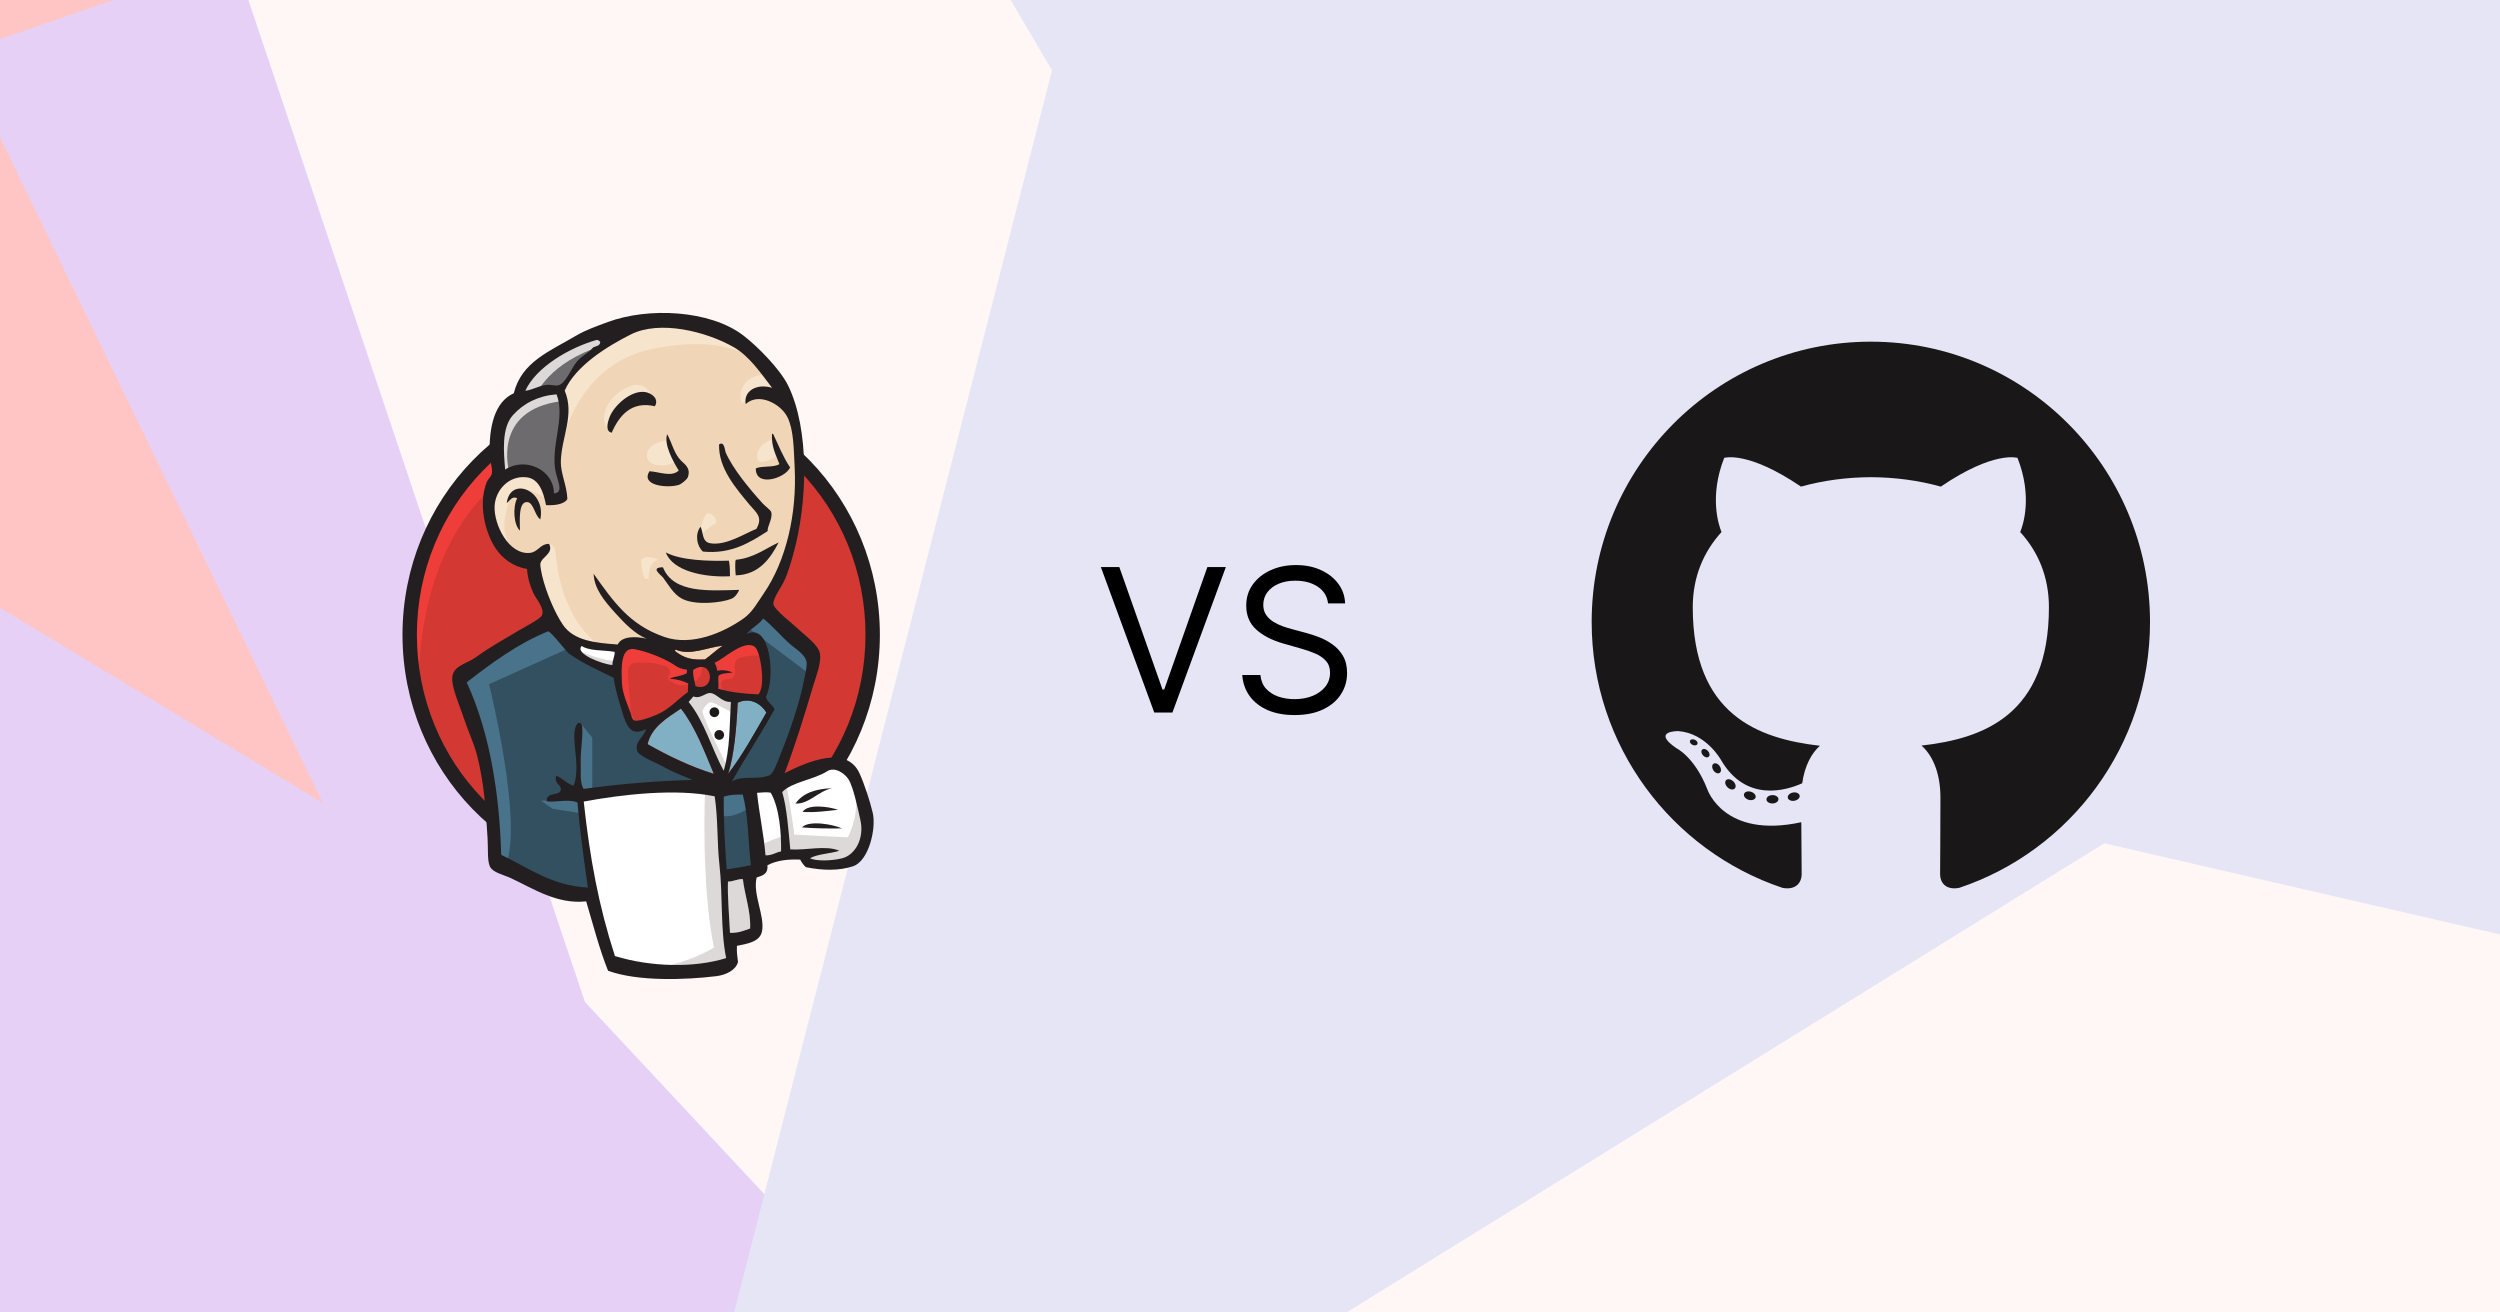 <?xml version="1.0" encoding="utf-8"?>
<svg xmlns="http://www.w3.org/2000/svg" width="600" height="315" viewBox="0 0 600 315" fill="none">
<g clip-path="url(#clip0_6_2)">
<rect width="600" height="315" fill="#FFF6F6"/>
<g opacity="0.2" filter="url(#filter0_f_6_2)">
<path d="M-38.409 -291.796L140.378 240.461L478.998 603.299L69.505 510.461L-300.9 708.205L-70.194 268.786L-38.409 -291.796Z" fill="#8139F7"/>
<path d="M-511.371 -694.944L-121.08 -580.991L395.997 -754.808L-110.211 -335.71L-471.117 213.505L-355.201 -319.547L-511.371 -694.944Z" fill="#8139F7"/>
<path d="M801.416 -187.815L1068.09 -204.541L1334.76 -221.268L1062.3 62.594L789.845 346.456L795.63 79.32L801.416 -187.815Z" fill="#8139F7"/>
<path d="M362.525 -602.82L691 -579.878L1019.47 -556.935L727.383 -252.619L435.291 51.698L398.908 -275.561L362.525 -602.82Z" fill="#8139F7"/>
<path d="M45.461 -336.273L444.396 -244.383L800.912 -465.129L696.925 -58.903L903.948 294.274L505.013 202.384L148.497 423.131L252.484 16.905L45.461 -336.273Z" fill="#7D9FF7"/>
<path d="M-899.949 -124.578L-540.543 95.613L-349.34 130.979L-258.395 302.847L59.228 579.925L-300.177 359.734L-491.381 324.368L-582.325 152.5L-899.949 -124.578Z" fill="#7D9FF7"/>
<path d="M-531.119 -203.598L-271.499 -157.64L-196.881 -297.407L-82.711 -117.476L179.266 -52.467L-9.793 12.778L77.5 192.723L-153.515 53.116L-361.542 99.319L-315.259 -52.209L-531.119 -203.598Z" fill="#FF0000"/>
<path d="M730.834 130.277L925.287 215.898L1334.15 82.963L1051.13 285.104L1204.35 390.692L834.976 430.001L520.81 628.193L575.55 450.347L228.162 467.248L631.365 318.023L730.834 130.277Z" fill="#FF0000"/>
</g>
<path fill-rule="evenodd" clip-rule="evenodd" d="M209.443 152.14C209.443 183.813 184.569 209.489 153.884 209.489C123.201 209.489 98.326 183.813 98.326 152.14C98.326 120.465 123.201 94.788 153.884 94.788C184.569 94.788 209.443 120.465 209.443 152.14Z" fill="#D33833"/>
<path d="M100.59 166.343C100.59 166.343 96.568 106.537 151.175 104.828L147.365 98.42L117.734 108.459L109.268 118.284L101.86 132.596L97.627 149.256L98.897 160.363" fill="#EF3D3A"/>
<path d="M115.832 113.016C106.084 123.082 100.052 136.979 100.052 152.354C100.052 167.725 106.084 181.624 115.832 191.688C125.584 201.751 139.025 207.961 153.884 207.961C168.743 207.961 182.184 201.751 191.936 191.688C201.683 181.624 207.717 167.725 207.717 152.354C207.717 136.979 201.683 123.082 191.936 113.016C182.184 102.955 168.743 96.745 153.884 96.743C139.025 96.745 125.584 102.955 115.832 113.016ZM113.364 194.122C103.005 183.43 96.6 168.653 96.6 152.354C96.6 136.051 103.005 121.276 113.364 110.583C123.722 99.888 138.059 93.26 153.884 93.261C169.709 93.26 184.047 99.888 194.403 110.583C204.763 121.276 211.169 136.053 211.168 152.354C211.169 168.653 204.763 183.43 194.403 194.122C184.047 204.816 169.709 211.444 153.884 211.444C138.059 211.444 123.722 204.816 113.364 194.122" fill="#231F20"/>
<path fill-rule="evenodd" clip-rule="evenodd" d="M177.272 152.457L168.805 153.739L157.376 155.021L149.968 155.234L142.772 155.021L137.269 153.312L132.401 147.972L128.591 137.078L127.744 134.729L122.665 133.02L119.701 128.107L117.585 121.059L119.914 114.864L125.416 112.942L129.861 115.078L131.978 119.777L134.518 119.35L135.364 118.282L134.518 113.369L134.305 107.175L135.575 98.631L135.526 93.751L139.385 87.525L146.158 82.612L158.011 77.485L171.133 79.408L182.562 87.738L187.854 96.281L191.24 102.476L192.087 117.855L189.547 131.098L184.891 142.846L180.446 149.04" fill="#F0D6B7"/>
<path fill-rule="evenodd" clip-rule="evenodd" d="M170.075 189.409L139.808 190.691V195.817L142.348 213.759L141.078 215.254L119.914 207.992L118.432 205.429L116.315 181.293L111.448 166.768L110.389 163.351L127.321 151.603L132.613 149.467L137.269 155.234L141.29 158.865L145.947 160.36L148.063 161.001L150.603 172.108L152.508 174.457L157.376 172.748L153.989 179.37L172.403 188.127L170.075 189.409" fill="#335061"/>
<path fill-rule="evenodd" clip-rule="evenodd" d="M119.914 114.864L125.416 112.942L129.861 115.078L131.978 119.777L134.518 119.35L135.152 116.787L133.883 111.874L135.152 100.126L134.094 93.718L137.904 89.233L146.158 82.612L143.83 79.408L132.189 85.175L127.321 89.019L124.57 95L120.336 100.767L119.067 107.602L119.914 114.864Z" fill="#6D6B6D"/>
<path fill-rule="evenodd" clip-rule="evenodd" d="M128.591 94.787C128.591 94.787 131.766 86.884 144.465 83.039C157.164 79.194 145.1 80.262 145.1 80.262L131.343 85.602L126.051 90.942L123.723 95.214L128.591 94.787Z" fill="#DCD9D8"/>
<path fill-rule="evenodd" clip-rule="evenodd" d="M122.241 113.369C122.241 113.369 117.797 98.417 134.729 96.281L134.094 93.718L122.453 96.496L119.067 107.602L119.914 114.864L122.241 113.369Z" fill="#DCD9D8"/>
<path fill-rule="evenodd" clip-rule="evenodd" d="M129.014 133.234L131.785 130.524C131.785 130.524 133.036 130.671 133.248 132.166C133.459 133.661 134.094 147.118 143.195 154.38C144.025 155.043 136.422 153.312 136.422 153.312L129.649 142.632" fill="#F7E4CD"/>
<path fill-rule="evenodd" clip-rule="evenodd" d="M167.959 129.176C167.959 129.176 168.453 122.701 170.181 123.199C171.908 123.697 171.908 125.441 171.908 125.441C171.908 125.441 167.712 128.18 167.959 129.176" fill="#F7E4CD"/>
<path d="M185.526 105.467C185.526 105.467 182.037 106.21 181.716 109.311C181.395 112.413 185.526 109.952 186.161 109.739" fill="#F7E4CD"/>
<path d="M159.916 105.681C159.916 105.681 155.259 106.321 155.259 109.311C155.259 112.302 160.551 112.088 162.032 110.807" fill="#F7E4CD"/>
<path fill-rule="evenodd" clip-rule="evenodd" d="M131.131 119.564C131.131 119.564 123.088 114.651 122.241 119.35C121.395 124.049 119.489 127.467 123.511 132.38L120.76 131.525L118.22 124.904L117.374 118.496L122.241 113.369L127.744 113.797L130.919 116.36L131.131 119.564Z" fill="#F7E4CD"/>
<path fill-rule="evenodd" clip-rule="evenodd" d="M134.94 106.107C134.94 106.107 138.539 87.311 156.741 83.68C171.727 80.691 179.599 84.321 182.562 87.738C182.562 87.738 169.228 71.719 156.529 76.631C143.83 81.544 134.518 90.515 134.729 96.281C135.089 106.104 134.94 106.107 134.94 106.107Z" fill="#F7E4CD"/>
<path fill-rule="evenodd" clip-rule="evenodd" d="M184.044 89.874C184.044 89.874 177.907 89.66 177.695 95.214C177.695 95.214 177.694 96.068 178.118 96.922C178.118 96.922 182.986 91.369 185.949 94.359" fill="#F7E4CD"/>
<path fill-rule="evenodd" clip-rule="evenodd" d="M157.168 97.501C157.168 97.501 156.111 88.977 148.909 93.932C144.253 97.136 144.677 101.622 145.523 102.476C146.37 103.331 146.139 105.051 146.784 103.87C147.428 102.689 147.216 98.845 149.544 97.777C151.873 96.709 155.689 95.516 157.168 97.501Z" fill="#F7E4CD"/>
<path fill-rule="evenodd" clip-rule="evenodd" d="M137.269 155.234L117.374 164.205C117.374 164.205 125.628 197.312 121.395 207.565L118.432 206.497L118.22 193.895L112.718 169.973L110.389 163.351L131.131 149.254L137.269 155.234Z" fill="#49728B"/>
<path fill-rule="evenodd" clip-rule="evenodd" d="M139.314 173.546L142.137 177.021V189.837H138.75C138.75 189.837 138.327 180.866 138.327 179.798C138.327 178.73 138.75 174.885 138.75 174.885" fill="#49728B"/>
<path fill-rule="evenodd" clip-rule="evenodd" d="M139.385 191.759L129.861 192.186L132.613 194.108L139.385 195.177" fill="#49728B"/>
<path fill-rule="evenodd" clip-rule="evenodd" d="M171.98 189.623L179.811 189.409L181.716 209.061L173.673 210.128L171.98 189.623" fill="#335061"/>
<path fill-rule="evenodd" clip-rule="evenodd" d="M174.096 189.623L185.949 188.982C185.949 188.982 190.817 176.594 190.817 175.953C190.817 175.312 195.05 158.011 195.05 158.011L185.526 147.972L183.621 146.264L178.541 151.39V171.254L174.096 189.623" fill="#335061"/>
<path fill-rule="evenodd" clip-rule="evenodd" d="M179.387 188.128L171.98 189.623L173.038 195.604C175.789 196.886 180.446 193.468 180.446 193.468" fill="#49728B"/>
<path fill-rule="evenodd" clip-rule="evenodd" d="M179.6 150.749L194.415 161.856L194.838 156.729L183.621 146.264L179.6 150.749Z" fill="#49728B"/>
<path fill-rule="evenodd" clip-rule="evenodd" d="M146.73 231.703L142.348 213.759L140.169 200.518L139.808 190.691L159.641 189.625L171.98 189.623L170.858 212.053L172.763 229.354L172.551 232.558L156.466 233.839L146.73 231.703" fill="white"/>
<path fill-rule="evenodd" clip-rule="evenodd" d="M169.228 189.409C169.228 189.409 168.17 211.624 171.345 227.429C171.345 227.429 164.996 231.488 155.682 232.556L173.461 231.915L175.578 230.633L173.038 195.604L172.403 188.127" fill="#DCD9D8"/>
<path fill-rule="evenodd" clip-rule="evenodd" d="M182.076 207.354L190.331 205.004L205.993 204.15L208.321 196.888L204.088 184.285L199.22 183.644L192.447 185.78L185.949 188.982L182.499 188.343L179.811 189.409" fill="white"/>
<path fill-rule="evenodd" clip-rule="evenodd" d="M181.927 203.079C181.927 203.079 187.43 200.517 188.277 200.73L185.949 188.982L188.7 187.915C188.7 187.915 190.605 199.021 190.605 200.303C190.605 200.303 202.457 200.944 203.516 200.944C203.516 200.944 206.056 196.031 205.421 190.905L207.749 197.74L207.96 201.584L204.574 206.711L200.764 207.565L194.415 207.351L192.299 204.575L184.891 205.643L182.562 206.497" fill="#DCD9D8"/>
<path d="M173.61 187.917L168.954 175.955L164.086 168.906C164.086 168.906 165.143 165.916 166.625 165.916C168.107 165.916 171.494 165.916 171.494 165.916L176.15 167.625L175.727 175.528L173.61 187.917Z" fill="white"/>
<path fill-rule="evenodd" clip-rule="evenodd" d="M174.52 183.856C174.52 183.856 168.593 172.322 168.593 170.613C168.593 170.613 169.651 168.05 171.133 168.691C172.615 169.332 175.79 171.04 175.79 171.04V166.982L168.593 165.486L163.726 166.127L171.98 185.778L173.673 185.992" fill="#DCD9D8"/>
<path d="M148.635 155.664L142.772 155.021L137.269 153.312V155.234L139.958 158.226L148.424 162.071" fill="white"/>
<path fill-rule="evenodd" clip-rule="evenodd" d="M139.174 156.304C139.174 156.304 145.736 159.081 147.852 158.44L148.063 161.001L142.138 159.722L138.539 157.159L139.174 156.304Z" fill="#DCD9D8"/>
<path fill-rule="evenodd" clip-rule="evenodd" d="M182.054 166.643C178.462 166.537 175.218 166.106 172.377 165.297C172.57 164.122 172.209 162.969 172.499 162.122C173.291 161.547 174.618 161.556 175.815 161.421C174.78 160.907 173.326 160.704 172.131 161.001C172.103 160.185 171.741 159.68 171.521 159.041C173.54 158.314 178.307 153.546 180.988 155.125C182.266 155.876 182.809 160.165 182.908 162.251C182.99 163.981 182.752 165.727 182.054 166.643Z" fill="#D33833"/>
<path d="M182.054 166.643C178.462 166.537 175.218 166.106 172.377 165.297C172.57 164.122 172.209 162.969 172.499 162.122C173.291 161.547 174.618 161.556 175.815 161.421C174.78 160.907 173.326 160.704 172.131 161.001C172.103 160.185 171.741 159.68 171.521 159.041C173.54 158.314 178.307 153.546 180.988 155.125C182.266 155.876 182.809 160.165 182.908 162.251C182.99 163.981 182.752 165.727 182.054 166.643Z" stroke="#D33833" stroke-width="2.5"/>
<path fill-rule="evenodd" clip-rule="evenodd" d="M164.88 160.718C164.87 160.993 164.859 161.269 164.848 161.546C163.727 162.289 161.917 162.28 160.686 162.905C162.5 162.985 163.928 163.426 165.164 164.047C165.136 164.738 165.11 165.428 165.084 166.119C163.028 167.539 161.151 169.654 158.731 170.985C157.587 171.615 153.571 173.235 152.354 172.949C151.665 172.788 151.603 171.925 151.328 171.112C150.741 169.371 149.391 166.6 149.273 163.979C149.123 160.668 148.792 155.12 152.327 155.802C155.178 156.351 158.495 157.677 160.703 158.895C162.053 159.639 162.833 160.559 164.88 160.718" fill="#D33833"/>
<path d="M164.88 160.718C164.87 160.993 164.859 161.269 164.848 161.546C163.727 162.289 161.917 162.28 160.686 162.905C162.5 162.985 163.928 163.426 165.164 164.047C165.136 164.738 165.11 165.428 165.084 166.119C163.028 167.539 161.151 169.654 158.731 170.985C157.587 171.615 153.571 173.235 152.354 172.949C151.665 172.788 151.603 171.925 151.328 171.112C150.741 169.371 149.391 166.6 149.273 163.979C149.123 160.668 148.792 155.12 152.327 155.802C155.178 156.351 158.495 157.677 160.703 158.895C162.053 159.639 162.833 160.559 164.88 160.718V160.718Z" stroke="#D33833" stroke-width="2.5"/>
<path fill-rule="evenodd" clip-rule="evenodd" d="M166.921 164.668C166.608 162.865 166.245 162.35 166.385 160.777C171.151 157.571 172.045 166.285 166.921 164.668Z" fill="#D33833"/>
<path d="M166.921 164.668C166.608 162.865 166.245 162.35 166.385 160.777C171.151 157.571 172.045 166.285 166.921 164.668Z" stroke="#D33833" stroke-width="2.5"/>
<path fill-rule="evenodd" clip-rule="evenodd" d="M173.821 166.13C173.821 166.13 172.339 163.993 173.398 163.353C174.456 162.712 175.515 163.353 176.15 162.285C176.785 161.217 176.15 160.576 176.361 159.295C176.573 158.013 177.632 157.799 178.69 157.586C179.747 157.372 182.711 156.945 183.134 158.013L181.864 154.168L179.325 153.314L171.282 158.013L170.858 160.363V165.062" fill="#EF3D3A"/>
<path fill-rule="evenodd" clip-rule="evenodd" d="M151.598 173.179C151.344 169.845 151.075 166.516 150.775 163.186C150.327 158.214 151.959 159.081 156.23 159.081C156.882 159.081 160.247 159.866 160.487 160.363C161.642 162.742 158.557 162.213 161.817 164.008C164.569 165.522 169.43 163.088 168.318 159.722C167.696 158.974 165.076 159.489 164.137 158.997C162.484 158.132 160.83 157.267 159.177 156.402C157.073 155.301 152.211 153.695 149.968 155.234C144.285 159.134 150.326 168.88 152.354 172.949" fill="#EF3D3A"/>
<path fill-rule="evenodd" clip-rule="evenodd" d="M157.168 97.501C151.399 96.145 148.532 99.937 146.784 103.87C145.222 103.488 145.844 101.346 146.238 100.254C147.271 97.388 151.432 93.574 154.832 94.091C156.295 94.313 158.275 95.663 157.168 97.501" fill="#231F20"/>
<path fill-rule="evenodd" clip-rule="evenodd" d="M185.275 104.131C185.366 104.134 185.458 104.138 185.548 104.141C186.852 106.874 187.98 109.769 189.625 112.182C188.523 114.771 181.283 117.063 181.395 112.413C182.96 111.723 185.663 112.272 187.051 111.39C186.249 109.167 185.091 107.275 185.275 104.131" fill="#231F20"/>
<path fill-rule="evenodd" clip-rule="evenodd" d="M160.121 104.202C161.358 106.49 161.76 108.894 163.519 110.624C164.31 111.402 165.85 112.351 165.087 114.516C164.909 115.027 163.605 116.166 162.853 116.389C160.104 117.208 153.699 116.559 155.868 113.1C158.141 113.207 161.197 114.59 162.896 112.925C161.591 110.82 159.265 106.655 160.121 104.202" fill="#231F20"/>
<path fill-rule="evenodd" clip-rule="evenodd" d="M184.243 127.458C180.104 130.141 175.489 133.059 168.708 132.382C167.259 131.111 166.707 128.282 168.114 126.413C168.847 127.685 168.387 130.023 170.429 130.375C174.277 131.039 178.755 127.999 181.523 126.937C183.239 124.017 181.375 122.943 179.829 121.063C176.663 117.213 172.418 112.44 172.572 106.676C173.851 105.74 173.962 108.105 174.145 108.535C175.798 112.439 179.958 117.431 182.993 120.772C183.739 121.595 184.966 122.385 185.103 122.929C185.496 124.511 184.078 126.406 184.243 127.458" fill="#231F20"/>
<path fill-rule="evenodd" clip-rule="evenodd" d="M129.682 124.634C128.385 123.887 128.076 120.596 126.553 120.502C124.377 120.369 124.774 124.772 124.782 127.346C123.284 125.974 123.021 121.748 124.121 119.577C122.867 118.956 122.307 120.263 121.611 120.724C122.505 114.168 131.113 117.683 129.682 124.634Z" fill="#231F20"/>
<path fill-rule="evenodd" clip-rule="evenodd" d="M186.878 130.188C184.952 133.889 182.226 137.964 176.573 138.083C176.458 136.888 176.37 135.069 176.58 134.349C180.901 133.93 183.569 131.711 186.878 130.188Z" fill="#231F20"/>
<path fill-rule="evenodd" clip-rule="evenodd" d="M159.795 132.587C163.401 134.501 170.027 134.706 174.928 134.561C175.19 135.645 175.184 136.984 175.194 138.305C168.895 138.622 161.447 137.049 159.795 132.587Z" fill="#231F20"/>
<path fill-rule="evenodd" clip-rule="evenodd" d="M159.11 136.155C161.603 142.473 170.172 141.745 177.399 141.571C177.081 142.391 176.391 143.36 175.534 143.711C173.218 144.662 166.831 145.383 163.616 143.66C161.578 142.566 160.268 140.095 159.151 138.646C158.611 137.946 155.925 136.159 159.11 136.155" fill="#231F20"/>
<path fill-rule="evenodd" clip-rule="evenodd" d="M183.942 171.003C181.016 176.06 178.217 181.254 174.745 185.715C176.201 181.397 176.823 174.169 177.043 168.659C180.088 167.221 182.695 168.983 183.942 171.003Z" fill="#81B0C4"/>
<path fill-rule="evenodd" clip-rule="evenodd" d="M199.686 189.179C196.411 189.841 194.109 193.054 190.913 192.847C192.669 190.349 195.747 189.296 199.686 189.179Z" fill="#231F20"/>
<path fill-rule="evenodd" clip-rule="evenodd" d="M201.131 194.353C198.462 194.637 195.325 195.073 192.617 194.849C193.899 192.872 198.839 193.554 201.131 194.353Z" fill="#231F20"/>
<path fill-rule="evenodd" clip-rule="evenodd" d="M202.057 198.813C199.056 198.879 195.326 198.818 192.474 198.577C194.161 196.748 200.11 197.898 202.057 198.813Z" fill="#231F20"/>
<path fill-rule="evenodd" clip-rule="evenodd" d="M178.296 211.019C178.726 214.823 180.22 218.676 180.033 222.841C178.374 223.406 177.421 223.9 175.198 223.897C175.041 220.357 174.572 214.946 174.712 211.571C175.806 211.644 177.418 210.783 178.296 211.019Z" fill="#DCD9D8"/>
<path fill-rule="evenodd" clip-rule="evenodd" d="M173.458 154.969C171.951 155.961 170.668 157.2 169.221 158.26C166.012 158.421 164.261 158.036 161.903 156.176C161.942 156.027 162.179 156.094 162.188 155.911C165.623 157.455 169.989 155.281 173.458 154.969" fill="#F0D6B7"/>
<path fill-rule="evenodd" clip-rule="evenodd" d="M155.425 178.599C156.369 174.472 160.067 172.335 163.425 170.062C166.892 174.501 169 180.21 171.321 185.72C165.836 184.051 160.232 181.344 155.425 178.599Z" fill="#81B0C4"/>
<path fill-rule="evenodd" clip-rule="evenodd" d="M174.712 211.571C174.572 214.946 175.041 220.357 175.198 223.897C177.421 223.9 178.374 223.406 180.033 222.841C180.22 218.676 178.726 214.823 178.296 211.019C177.418 210.783 175.806 211.644 174.712 211.571V211.571ZM140.098 192.38C141.564 205.98 143.687 217.412 147.581 229.454C156.224 232.103 166.643 232.333 174.282 229.944C172.879 223.147 173.492 214.872 172.672 207.619C172.054 202.167 172.369 196.682 171.522 191.12C162.266 189.176 149.182 190.666 140.098 192.38V192.38ZM173.711 191.205C173.633 197.046 173.97 202.807 174.412 208.655C176.634 208.318 178.142 208.094 180.207 207.637C179.537 202.007 179.619 195.672 178.253 190.692C176.675 190.707 175.285 190.673 173.711 191.205V191.205ZM184.985 190.264C183.93 190.02 182.702 190.254 181.694 190.274C182.168 195.035 183.317 200.289 183.722 205.286C185.307 205.336 186.154 204.582 187.458 204.328C187.528 199.941 187.079 193.897 184.985 190.264V190.264ZM202.055 206.003C205.36 205.193 207.438 201.108 206.513 196.913C205.893 194.094 204.788 188.785 203.606 186.981C202.732 185.647 200.363 183.9 198.472 185.123C195.395 187.111 189.974 187.688 187.73 190.095C188.855 193.876 189.204 199.069 189.669 203.859C193.513 204.101 198.242 202.792 201.439 204.181C199.208 204.911 196.312 204.916 194.383 205.98C195.959 206.748 199.649 206.593 202.055 206.003V206.003ZM171.321 185.72C169 180.21 166.892 174.501 163.425 170.062C160.067 172.335 156.369 174.472 155.425 178.599C160.232 181.344 165.836 184.051 171.321 185.72ZM177.043 168.659C176.823 174.169 176.201 181.397 174.745 185.715C178.217 181.254 181.016 176.06 183.942 171.003C182.695 168.983 180.088 167.221 177.043 168.659V168.659ZM170.556 166.333C169.241 166.19 168.125 167.859 166.415 167.137C166.024 167.574 165.667 168.048 165.268 168.474C169.045 173.068 170.761 179.584 173.678 184.982C175.243 179.797 175.063 174.116 175.408 168.457C173.257 168.595 172.064 166.494 170.556 166.333ZM166.385 160.777C166.245 162.35 166.608 162.865 166.921 164.668C172.045 166.285 171.151 157.571 166.385 160.777ZM160.703 158.895C158.495 157.677 155.178 156.351 152.327 155.802C148.792 155.12 149.123 160.668 149.273 163.979C149.391 166.6 150.741 169.371 151.328 171.112C151.603 171.925 151.665 172.788 152.354 172.949C153.571 173.235 157.587 171.615 158.731 170.985C161.151 169.654 163.028 167.539 165.084 166.119C165.11 165.428 165.136 164.738 165.164 164.047C163.928 163.426 162.5 162.985 160.686 162.905C161.917 162.28 163.727 162.289 164.848 161.546C164.859 161.269 164.87 160.993 164.88 160.718C162.833 160.559 162.053 159.639 160.703 158.895V158.895ZM139.614 155.029C137.782 156.906 144.754 159.466 146.974 159.603C146.961 158.415 147.644 157.295 147.507 156.443C144.87 155.976 141.405 156.284 139.614 155.029V155.029ZM162.188 155.911C162.179 156.094 161.942 156.027 161.903 156.176C164.261 158.036 166.012 158.421 169.221 158.26C170.668 157.2 171.951 155.961 173.458 154.969C169.989 155.281 165.623 157.455 162.188 155.911V155.911ZM182.908 162.251C182.809 160.165 182.266 155.876 180.988 155.125C178.307 153.545 173.54 158.314 171.521 159.041C171.741 159.68 172.103 160.185 172.131 161.001C173.326 160.704 174.78 160.907 175.815 161.421C174.618 161.556 173.291 161.547 172.499 162.122C172.209 162.969 172.57 164.122 172.377 165.297C175.218 166.106 178.462 166.537 182.054 166.643C182.752 165.727 182.99 163.981 182.908 162.251V162.251ZM136.529 156.845C135.954 156.431 132.061 151.319 131.528 151.531C124.484 154.335 117.897 159.182 112.011 163.767C117.623 175.919 119.888 190.807 120.289 205.157C126.717 208.191 132.363 212.565 141.087 213.022C140.077 205.814 139.156 199.384 138.583 192.598C136.391 191.666 133.246 192.64 131.195 192.309C131.178 189.815 134.328 191.217 134.59 189.539C134.788 188.27 132.857 188.174 133.486 186.176C135.089 186.764 135.931 188.064 137.641 188.552C139.204 185.102 137.62 178.997 137.845 176.114C137.887 175.573 138.113 173.114 139.314 173.546C140.378 173.927 139.254 180.083 139.37 182.812C139.476 185.327 139.069 187.759 140.078 189.338C148.508 188.18 157.073 187.432 166.194 187.179C164.187 186.31 161.804 185.488 159.19 184.001C157.774 183.195 153.308 181.518 152.899 180.16C152.247 177.996 154.61 176.844 155.015 174.989C150.76 177.331 149.93 172.744 148.923 169.495C148.011 166.551 147.492 164.353 147.268 162.655C143.603 160.892 139.684 159.106 136.529 156.845V156.845ZM179.185 152.15C185.054 149.278 186.112 162.884 183.811 167.267C184.167 168.574 185.39 169.074 185.889 170.249C182.614 176.17 178.976 181.697 175.634 187.548C178.12 185.987 181.671 187.269 184.596 186.1C185.665 185.673 186.439 183.203 187.249 181.227C189.476 175.79 191.814 168.935 192.854 163.747C193.089 162.564 193.729 159.989 193.585 158.936C193.329 157.052 190.796 155.656 189.508 154.491C187.135 152.339 185.64 150.445 183.164 148.433C182.16 149.929 180.006 150.934 179.185 152.15V152.15ZM123.107 99.626C120.31 102.731 120.896 108.549 121.234 112.689C126.289 109.48 132.998 112.943 132.935 118.401C135.348 118.336 133.837 115.359 133.4 113.441C131.974 107.177 135.804 100.371 133.574 94.642C129.244 94.974 125.688 96.758 123.107 99.626V99.626ZM143.117 81.603C136.786 83.414 128.672 88.056 126.07 93.796C128.085 93.501 129.483 92.475 131.47 92.348C132.222 92.299 133.205 92.666 134.069 92.45C135.789 92.019 137.24 88.127 138.538 86.679C139.803 85.264 141.323 84.66 142.364 83.371C143.032 83.046 144.021 83.068 144.059 82.055C143.769 81.742 143.464 81.504 143.117 81.603V81.603ZM176.073 83.306C169.502 79.565 158.379 76.75 151.389 80.267C145.749 83.105 138.125 87.801 135.526 93.751C137.954 99.493 134.806 104.755 134.606 110.585C134.499 113.687 136.053 116.395 136.172 119.771C135.341 121.155 132.802 121.325 131.045 121.231C130.454 118.243 129.418 114.885 126.37 114.548C122.057 114.072 118.903 117.675 118.707 121.439C118.475 125.867 122.076 133.204 127.181 132.695C129.153 132.498 129.637 130.503 131.785 130.524C132.95 132.869 129.989 133.605 129.685 135.282C129.605 135.715 129.93 137.408 130.119 138.202C131.046 142.068 133.113 147.071 135.148 150.014C137.73 153.747 142.802 154.31 148.26 154.676C149.234 152.557 152.825 152.731 155.165 153.285C152.361 152.165 149.754 149.448 147.594 147.043C145.112 144.283 142.598 141.324 142.471 137.717C147.161 144.283 151.035 150.017 159.562 152.905C166.015 155.088 173.55 151.904 178.508 148.39C180.565 146.93 181.793 144.613 183.256 142.492C188.727 134.549 191.28 123.213 190.719 112.224C190.488 107.693 190.498 103.176 188.991 100.128C187.416 96.94 182.09 94.088 178.973 96.971C178.395 93.871 181.565 91.954 185.289 93.069C182.634 89.611 179.847 85.455 176.073 83.306V83.306ZM188.316 185.555C193.45 182.979 203.045 178.621 206.264 185.564C207.452 188.124 208.846 192.45 209.461 195.092C210.33 198.82 208.519 206.654 204.722 207.905C201.369 209.009 197.456 208.942 193.417 208.123C192.942 207.724 192.412 207.028 192.042 206.303C189.158 206.19 186.458 206.459 184.179 207.655C184.395 209.808 182.953 210.153 181.6 210.596C180.598 214.608 183.606 219.848 182.886 223.506C182.372 226.112 179.195 226.515 176.86 227.003C176.783 228.451 176.962 229.66 177.121 230.885C176.587 232.871 174.192 234.001 171.923 234.278C164.456 235.184 153.12 235.591 145.938 232.985C143.934 228.024 142.355 221.99 140.686 216.326C133.682 217.081 128.017 213.276 122.676 210.783C120.827 209.918 118.269 209.441 117.578 207.956C116.909 206.518 117.183 203.762 117.017 201.158C116.594 194.509 116.232 188.095 114.492 181.287C113.71 178.232 112.349 175.536 111.399 172.592C110.521 169.864 108.987 166.492 108.586 163.771C107.993 159.739 111.756 159.514 114.162 157.767C117.881 155.065 120.8 153.57 124.828 151.132C126.021 150.409 129.619 148.581 130.028 147.739C130.842 146.07 128.632 143.716 128.041 142.408C127.106 140.339 126.619 138.581 126.485 136.54C123.106 136.001 120.545 133.971 118.998 131.683C116.438 127.896 114.663 120.89 116.878 115.56C117.051 115.141 117.917 114.315 118.045 113.671C118.297 112.401 117.571 110.713 117.526 109.363C117.293 102.436 118.687 96.468 123.308 94.379C125.184 86.838 131.898 84.33 138.223 80.582C140.588 79.181 143.194 78.286 145.886 77.287C155.542 73.7 170.358 74.376 178.373 80.493C181.771 83.087 187.203 88.563 189.146 92.528C194.278 102.997 193.913 120.492 190.324 133.227C189.841 134.936 189.142 137.45 188.164 139.503C187.483 140.937 185.366 143.807 185.623 145.073C185.887 146.382 190.451 149.879 191.429 150.831C193.191 152.546 196.539 154.823 196.81 156.988C197.101 159.291 195.804 162.443 195.147 164.666C192.95 172.084 190.806 178.941 188.316 185.555" fill="#231F20"/>
<path fill-rule="evenodd" clip-rule="evenodd" d="M154.058 134.203C154.336 133.829 155.868 133.261 158.011 134.302C158.011 134.302 155.471 134.729 155.682 139.003L154.624 138.789C154.624 138.789 153.53 134.914 154.058 134.203" fill="#F7E4CD"/>
<path fill-rule="evenodd" clip-rule="evenodd" d="M172.615 170.934C172.615 171.582 172.094 172.108 171.45 172.108C170.808 172.108 170.287 171.582 170.287 170.934C170.287 170.285 170.808 169.759 171.45 169.759C172.094 169.759 172.615 170.285 172.615 170.934Z" fill="#1D1919"/>
<path fill-rule="evenodd" clip-rule="evenodd" d="M173.779 176.38C173.779 177.029 173.258 177.555 172.614 177.555C171.972 177.555 171.451 177.029 171.451 176.38C171.451 175.732 171.972 175.205 172.614 175.205C173.258 175.205 173.779 175.732 173.779 176.38Z" fill="#1D1919"/>
<path fill-rule="evenodd" clip-rule="evenodd" d="M448.996 82C411.998 82 382 112.119 382 149.266C382 178.984 401.193 204.201 427.818 213.09C431.168 213.714 432.4 211.631 432.4 209.849C432.4 208.245 432.333 202.943 432.311 197.329C413.673 201.394 409.746 189.398 409.746 189.398C406.695 181.623 402.313 179.552 402.313 179.552C396.234 175.375 402.768 175.464 402.768 175.464C409.491 175.943 413.041 182.392 413.041 182.392C419.021 192.673 428.717 189.699 432.533 187.984C433.132 183.64 434.874 180.666 436.782 178.984C421.905 177.279 406.262 171.51 406.262 145.746C406.262 138.406 408.881 132.402 413.163 127.69C412.464 125.997 410.179 119.158 413.806 109.891C413.806 109.891 419.431 108.087 432.233 116.786C437.581 115.293 443.305 114.547 449.008 114.525C454.699 114.547 460.434 115.293 465.793 116.786C478.584 108.087 484.198 109.891 484.198 109.891C487.847 119.158 485.551 125.997 484.852 127.69C489.145 132.402 491.741 138.406 491.741 145.746C491.741 171.576 476.066 177.268 461.155 178.939C463.563 181.022 465.704 185.121 465.704 191.392C465.704 200.392 465.626 207.632 465.626 209.849C465.626 211.642 466.836 213.736 470.23 213.079C496.834 204.179 516.004 178.972 516.004 149.266C515.993 112.119 485.995 82 448.996 82Z" fill="#191717"/>
<path d="M407.372 178.571C407.228 178.906 406.695 179.006 406.218 178.772C405.73 178.549 405.464 178.093 405.619 177.758C405.763 177.413 406.285 177.324 406.773 177.547C407.261 177.769 407.538 178.226 407.372 178.56V178.571Z" fill="#191717"/>
<path d="M410.09 181.612C409.768 181.913 409.147 181.768 408.725 181.3C408.282 180.833 408.204 180.209 408.526 179.908C408.858 179.607 409.458 179.752 409.901 180.22C410.345 180.699 410.423 181.312 410.09 181.612Z" fill="#191717"/>
<path d="M412.73 185.489C412.32 185.778 411.643 185.511 411.233 184.909C410.822 184.308 410.822 183.595 411.233 183.305C411.643 183.016 412.309 183.272 412.73 183.873C413.141 184.486 413.141 185.199 412.73 185.489V185.489Z" fill="#191717"/>
<path d="M416.347 189.231C415.981 189.643 415.193 189.532 414.627 188.975C414.039 188.429 413.884 187.661 414.25 187.26C414.627 186.847 415.404 186.97 415.981 187.516C416.558 188.062 416.735 188.83 416.347 189.231V189.231Z" fill="#191717"/>
<path d="M421.339 191.403C421.173 191.927 420.418 192.172 419.664 191.949C418.91 191.715 418.41 191.102 418.566 190.568C418.721 190.033 419.475 189.788 420.241 190.022C420.995 190.256 421.495 190.869 421.339 191.403Z" fill="#191717"/>
<path d="M426.82 191.804C426.842 192.361 426.198 192.818 425.4 192.829C424.601 192.851 423.946 192.394 423.946 191.849C423.946 191.292 424.579 190.835 425.377 190.824C426.176 190.813 426.831 191.258 426.831 191.804H426.82Z" fill="#191717"/>
<path d="M431.923 190.935C432.023 191.481 431.468 192.027 430.669 192.183C429.893 192.328 429.172 191.993 429.072 191.459C428.972 190.902 429.538 190.345 430.314 190.2C431.102 190.066 431.812 190.39 431.912 190.935H431.923Z" fill="#191717"/>
<path d="M268.636 136.091L278.999 165.477H279.408L289.772 136.091H294.204L281.386 171H277.022L264.204 136.091H268.636ZM318.732 144.818C318.528 143.091 317.698 141.75 316.244 140.795C314.789 139.841 313.005 139.364 310.891 139.364C309.346 139.364 307.994 139.614 306.835 140.114C305.687 140.614 304.789 141.301 304.141 142.176C303.505 143.051 303.187 144.045 303.187 145.159C303.187 146.091 303.408 146.892 303.852 147.562C304.306 148.222 304.886 148.773 305.59 149.216C306.295 149.648 307.033 150.006 307.806 150.29C308.579 150.562 309.289 150.784 309.937 150.955L313.482 151.909C314.391 152.148 315.403 152.477 316.516 152.898C317.641 153.318 318.715 153.892 319.738 154.619C320.772 155.335 321.624 156.256 322.295 157.381C322.965 158.506 323.3 159.886 323.3 161.523C323.3 163.409 322.806 165.114 321.817 166.636C320.84 168.159 319.408 169.369 317.522 170.267C315.647 171.165 313.369 171.614 310.687 171.614C308.187 171.614 306.022 171.21 304.192 170.403C302.374 169.597 300.942 168.472 299.897 167.028C298.863 165.585 298.278 163.909 298.141 162H302.505C302.619 163.318 303.062 164.409 303.835 165.273C304.619 166.125 305.607 166.761 306.8 167.182C308.005 167.591 309.3 167.795 310.687 167.795C312.3 167.795 313.749 167.534 315.033 167.011C316.317 166.477 317.335 165.739 318.085 164.795C318.835 163.841 319.21 162.727 319.21 161.455C319.21 160.295 318.886 159.352 318.238 158.625C317.59 157.898 316.738 157.307 315.681 156.852C314.624 156.398 313.482 156 312.255 155.659L307.96 154.432C305.232 153.648 303.073 152.528 301.482 151.074C299.891 149.619 299.096 147.716 299.096 145.364C299.096 143.409 299.624 141.705 300.681 140.25C301.749 138.784 303.181 137.648 304.977 136.841C306.783 136.023 308.8 135.614 311.028 135.614C313.278 135.614 315.278 136.017 317.028 136.824C318.778 137.619 320.164 138.71 321.187 140.097C322.221 141.483 322.766 143.057 322.823 144.818H318.732Z" fill="black"/>
</g>
<defs>
<filter id="filter0_f_6_2" x="-1099.95" y="-1117.18" width="2906.8" height="2025.38" filterUnits="userSpaceOnUse" color-interpolation-filters="sRGB">
<feFlood flood-opacity="0" result="BackgroundImageFix"/>
<feBlend mode="normal" in="SourceGraphic" in2="BackgroundImageFix" result="shape"/>
<feGaussianBlur stdDeviation="100" result="effect1_foregroundBlur_6_2"/>
</filter>
<clipPath id="clip0_6_2">
<rect width="600" height="315" fill="white"/>
</clipPath>
</defs>
</svg>
